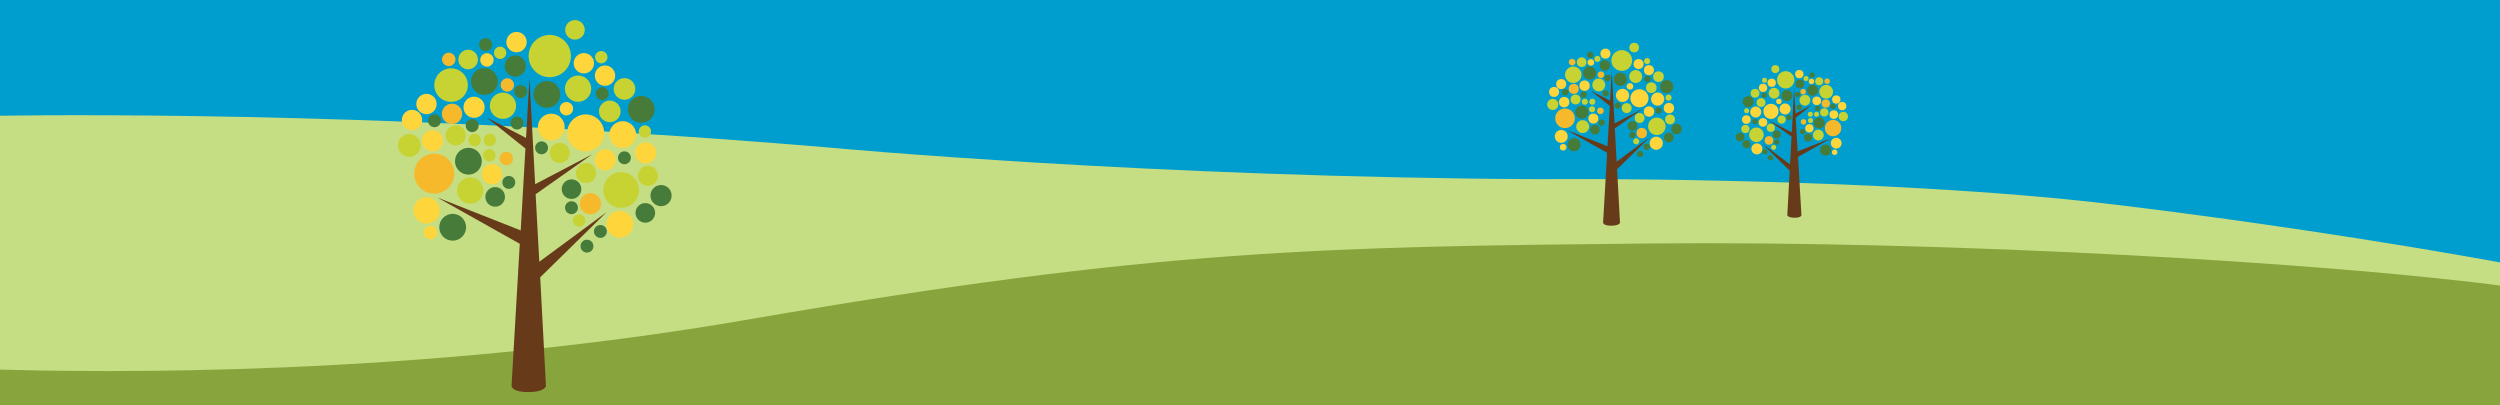 <svg id="HOME" xmlns="http://www.w3.org/2000/svg" viewBox="0 0 1592 258.19"><defs><style>.cls-1{fill:#009ece;}.cls-2{fill:#c5dd83;}.cls-3{fill:#88a43d;}.cls-4{fill:#c7d233;}.cls-5{fill:#467b3a;}.cls-6{fill:#ffd53c;}.cls-7{fill:#f5b92b;}.cls-8{fill:#673b19;}</style></defs><title>footer_trees4</title><rect class="cls-1" x="-4.29" y="-11" width="1601.2" height="193.49"/><path class="cls-2" d="M1596.91,248.21V168c-38-7-133.08-23.53-249.43-37.62-151.8-18.39-366.73-16.29-366.73-16.29-247.18-1-451.37-20-451.37-20C269.79,72.08,62.92,72.78-4.29,73.73V248.21Z"/><path class="cls-3" d="M1596.91,262.74V182.49c-112.75-15.21-357.38-29.41-547.65-27.44C846.41,157.15,737.6,158.2,477,203.38,264.13,240.28,63.84,237.23-4.29,235.24v27.87Z"/><circle class="cls-4" cx="1157.91" cy="85.99" r="3.44"/><circle class="cls-4" cx="1149.36" cy="63.82" r="3.44"/><circle class="cls-4" cx="1162.91" cy="58.42" r="4.38"/><circle class="cls-4" cx="1118.48" cy="85.83" r="4.65"/><circle class="cls-4" cx="1137.13" cy="50.84" r="5.53"/><circle class="cls-4" cx="1129.73" cy="59.36" r="3.44"/><circle class="cls-4" cx="1117.6" cy="59.42" r="2.83"/><circle class="cls-4" cx="1130.54" cy="43.99" r="2.56"/><circle class="cls-4" cx="1158.45" cy="51.74" r="2.56"/><circle class="cls-4" cx="1121.44" cy="65.29" r="2.83"/><circle class="cls-4" cx="1134.52" cy="76.14" r="2.63"/><circle class="cls-4" cx="1127.64" cy="81.4" r="2.63"/><circle class="cls-4" cx="1111.46" cy="82.14" r="2.63"/><circle class="cls-4" cx="1161.69" cy="71.56" r="2.63"/><circle class="cls-4" cx="1152.79" cy="72.77" r="1.62"/><circle class="cls-4" cx="1156.77" cy="72.77" r="1.62"/><circle class="cls-4" cx="1152.92" cy="76.75" r="1.62"/><circle class="cls-4" cx="1129.46" cy="93.81" r="1.62"/><circle class="cls-4" cx="1112.27" cy="70.55" r="1.62"/><circle class="cls-4" cx="1123.66" cy="51.13" r="1.62"/><circle class="cls-4" cx="1150.09" cy="49.99" r="1.62"/><circle class="cls-4" cx="1173.82" cy="74.19" r="2.97"/><circle class="cls-5" cx="1162.5" cy="95.57" r="3.51"/><circle class="cls-5" cx="1158.39" cy="78.31" r="3.51"/><circle class="cls-5" cx="1154.21" cy="57.48" r="3.51"/><circle class="cls-5" cx="1137.89" cy="60.85" r="3.51"/><circle class="cls-5" cx="1113.22" cy="64.76" r="3.51"/><circle class="cls-5" cx="1108.04" cy="87.3" r="2.76"/><circle class="cls-5" cx="1146.14" cy="53.45" r="2.76"/><circle class="cls-5" cx="1153.9" cy="47.85" r="1.69"/><circle class="cls-5" cx="1144.73" cy="60.12" r="1.69"/><circle class="cls-5" cx="1145.67" cy="68.34" r="1.69"/><circle class="cls-5" cx="1157.4" cy="69.02" r="1.69"/><circle class="cls-5" cx="1167.25" cy="67.74" r="1.69"/><circle class="cls-5" cx="1147.83" cy="83.85" r="1.69"/><circle class="cls-5" cx="1139.27" cy="74.82" r="1.69"/><circle class="cls-5" cx="1123.43" cy="60.66" r="1.69"/><circle class="cls-5" cx="1117.62" cy="77.42" r="1.69"/><circle class="cls-5" cx="1131.45" cy="90.46" r="1.69"/><circle class="cls-5" cx="1127.4" cy="100.5" r="1.69"/><circle class="cls-5" cx="1123.9" cy="96.66" r="1.69"/><circle class="cls-5" cx="1112.16" cy="91.82" r="2.56"/><circle class="cls-5" cx="1131.44" cy="85.61" r="2.56"/><circle class="cls-5" cx="1151.39" cy="87.64" r="2.56"/><circle class="cls-6" cx="1127.74" cy="70.91" r="4.82"/><circle class="cls-6" cx="1136.74" cy="69.39" r="3.51"/><circle class="cls-6" cx="1118.06" cy="71.35" r="3.51"/><circle class="cls-6" cx="1118.8" cy="94.81" r="3.51"/><circle class="cls-7" cx="1126.5" cy="89.43" r="2.76"/><circle class="cls-6" cx="1122.65" cy="77.96" r="2.76"/><circle class="cls-6" cx="1112.07" cy="76.14" r="2.76"/><circle class="cls-6" cx="1156.9" cy="64.21" r="2.76"/><circle class="cls-6" cx="1167.76" cy="72.98" r="2.76"/><circle class="cls-6" cx="1169.31" cy="91.18" r="3.44"/><circle class="cls-6" cx="1152.22" cy="81.71" r="2.66"/><circle class="cls-7" cx="1162.67" cy="65.93" r="2.66"/><circle class="cls-6" cx="1169.34" cy="63.37" r="2.66"/><circle class="cls-6" cx="1173.12" cy="67.55" r="2.66"/><circle class="cls-6" cx="1145.81" cy="47.19" r="2.66"/><circle class="cls-6" cx="1128.22" cy="52.72" r="2.66"/><circle class="cls-6" cx="1122.69" cy="55.95" r="2.66"/><circle class="cls-6" cx="1132.78" cy="64.59" r="1.75"/><circle class="cls-7" cx="1148.22" cy="58.39" r="1.75"/><circle class="cls-6" cx="1153.54" cy="51.85" r="1.75"/><circle class="cls-7" cx="1163.52" cy="51.71" r="1.75"/><circle class="cls-7" cx="1148.48" cy="77.6" r="1.75"/><circle class="cls-6" cx="1168.31" cy="96.95" r="1.75"/><circle class="cls-7" cx="1167.31" cy="81.56" r="5.22"/><path class="cls-8" d="M1122.28,91.62l17.58,13,1-17.66L1126.07,76.5,1141,84.31l1.49-27.53.9,15.44,10.28-5.33L1143.51,75l1.24,21.39,21.72-8.56L1145,99.89l2.15,37.19s-.15,1.56-4.35,1.56-4.65-1.51-4.65-1.51l1.54-28.48Z"/><circle class="cls-4" cx="1007.85" cy="80.63" r="4.12"/><circle class="cls-4" cx="1018.1" cy="54.08" r="4.12"/><circle class="cls-4" cx="1001.86" cy="47.61" r="5.25"/><circle class="cls-4" cx="1055.09" cy="80.44" r="5.57"/><circle class="cls-4" cx="1032.75" cy="38.52" r="6.62"/><circle class="cls-4" cx="1041.61" cy="48.73" r="4.12"/><circle class="cls-4" cx="1056.14" cy="48.81" r="3.39"/><circle class="cls-4" cx="1040.64" cy="30.32" r="3.07"/><circle class="cls-4" cx="1007.2" cy="39.61" r="3.07"/><circle class="cls-4" cx="1051.54" cy="55.84" r="3.39"/><circle class="cls-4" cx="1035.87" cy="68.84" r="3.15"/><circle class="cls-4" cx="1044.11" cy="75.14" r="3.15"/><circle class="cls-4" cx="1063.49" cy="76.03" r="3.15"/><circle class="cls-4" cx="1003.32" cy="63.35" r="3.15"/><circle class="cls-4" cx="1013.99" cy="64.8" r="1.94"/><circle class="cls-4" cx="1009.22" cy="64.8" r="1.94"/><circle class="cls-4" cx="1013.82" cy="69.57" r="1.94"/><circle class="cls-4" cx="1041.93" cy="90" r="1.94"/><circle class="cls-4" cx="1062.53" cy="62.14" r="1.94"/><circle class="cls-4" cx="1048.88" cy="38.88" r="1.94"/><circle class="cls-4" cx="1017.22" cy="37.51" r="1.94"/><circle class="cls-4" cx="988.79" cy="66.5" r="3.55"/><circle class="cls-5" cx="1002.36" cy="92.12" r="4.2"/><circle class="cls-5" cx="1007.28" cy="71.44" r="4.2"/><circle class="cls-5" cx="1012.29" cy="46.48" r="4.2"/><circle class="cls-5" cx="1031.83" cy="50.52" r="4.2"/><circle class="cls-5" cx="1061.39" cy="55.21" r="4.2"/><circle class="cls-5" cx="1067.59" cy="82.21" r="3.31"/><circle class="cls-5" cx="1021.96" cy="41.66" r="3.31"/><circle class="cls-5" cx="1012.66" cy="34.95" r="2.02"/><circle class="cls-5" cx="1023.64" cy="49.65" r="2.02"/><circle class="cls-5" cx="1022.51" cy="59.5" r="2.02"/><circle class="cls-5" cx="1008.46" cy="60.31" r="2.02"/><circle class="cls-5" cx="996.67" cy="58.77" r="2.02"/><circle class="cls-5" cx="1019.93" cy="78.07" r="2.02"/><circle class="cls-5" cx="1030.18" cy="67.25" r="2.02"/><circle class="cls-5" cx="1049.16" cy="50.29" r="2.02"/><circle class="cls-5" cx="1056.12" cy="70.37" r="2.02"/><circle class="cls-5" cx="1039.55" cy="85.99" r="2.02"/><circle class="cls-5" cx="1044.4" cy="98.02" r="2.02"/><circle class="cls-5" cx="1048.6" cy="93.42" r="2.02"/><circle class="cls-5" cx="1062.66" cy="87.62" r="3.07"/><circle class="cls-5" cx="1039.56" cy="80.19" r="3.07"/><circle class="cls-5" cx="1015.66" cy="82.61" r="3.07"/><circle class="cls-6" cx="1044" cy="62.57" r="5.77"/><circle class="cls-6" cx="1033.22" cy="60.75" r="4.2"/><circle class="cls-6" cx="1055.59" cy="63.1" r="4.2"/><circle class="cls-6" cx="1054.7" cy="91.2" r="4.2"/><circle class="cls-7" cx="1045.48" cy="84.75" r="3.31"/><circle class="cls-6" cx="1050.09" cy="71.02" r="3.31"/><circle class="cls-6" cx="1062.77" cy="68.84" r="3.31"/><circle class="cls-6" cx="1009.06" cy="54.55" r="3.31"/><circle class="cls-6" cx="996.06" cy="65.05" r="3.31"/><circle class="cls-6" cx="994.2" cy="86.85" r="4.12"/><circle class="cls-6" cx="1014.67" cy="75.51" r="3.19"/><circle class="cls-7" cx="1002.15" cy="56.61" r="3.19"/><circle class="cls-6" cx="994.16" cy="53.54" r="3.19"/><circle class="cls-6" cx="989.63" cy="58.55" r="3.19"/><circle class="cls-6" cx="1022.34" cy="34.15" r="3.19"/><circle class="cls-6" cx="1043.42" cy="40.78" r="3.19"/><circle class="cls-6" cx="1050.05" cy="44.65" r="3.19"/><circle class="cls-6" cx="1037.96" cy="55" r="2.1"/><circle class="cls-7" cx="1019.47" cy="47.57" r="2.1"/><circle class="cls-6" cx="1013.08" cy="39.74" r="2.1"/><circle class="cls-7" cx="1001.13" cy="39.57" r="2.1"/><circle class="cls-7" cx="1019.14" cy="70.59" r="2.1"/><circle class="cls-6" cx="995.4" cy="93.77" r="2.1"/><circle class="cls-7" cx="996.59" cy="75.33" r="6.26"/><path class="cls-8" d="M1050.54,87.38l-21.07,15.53-1.14-21.15L1046,69.27l-17.84,9.35-1.79-33-1.07,18.5L1013,57.76l12.13,9.71-1.49,25.63-26-10.26,25.78,14.45-2.58,44.55s.18,1.88,5.21,1.88,5.57-1.82,5.57-1.82l-1.85-34.11Z"/><circle class="cls-4" cx="299.43" cy="121.37" r="8.38"/><circle class="cls-4" cx="320.28" cy="67.34" r="8.38"/><circle class="cls-4" cx="287.25" cy="54.19" r="10.68"/><circle class="cls-4" cx="395.53" cy="120.97" r="11.34"/><circle class="cls-4" cx="350.09" cy="35.7" r="13.47"/><circle class="cls-4" cx="368.11" cy="56.47" r="8.38"/><circle class="cls-4" cx="397.68" cy="56.63" r="6.9"/><circle class="cls-4" cx="366.14" cy="19.01" r="6.24"/><circle class="cls-4" cx="298.11" cy="37.9" r="6.24"/><circle class="cls-4" cx="388.32" cy="70.93" r="6.9"/><circle class="cls-4" cx="356.44" cy="97.38" r="6.41"/><circle class="cls-4" cx="373.2" cy="110.19" r="6.41"/><circle class="cls-4" cx="412.63" cy="112" r="6.41"/><circle class="cls-4" cx="290.23" cy="86.21" r="6.41"/><circle class="cls-4" cx="311.92" cy="89.16" r="3.94"/><circle class="cls-4" cx="302.22" cy="89.16" r="3.94"/><circle class="cls-4" cx="311.59" cy="98.86" r="3.94"/><circle class="cls-4" cx="368.76" cy="140.43" r="3.94"/><circle class="cls-4" cx="410.66" cy="83.74" r="3.94"/><circle class="cls-4" cx="382.89" cy="36.42" r="3.94"/><circle class="cls-4" cx="318.49" cy="33.63" r="3.94"/><circle class="cls-4" cx="260.65" cy="92.61" r="7.23"/><circle class="cls-5" cx="288.26" cy="144.72" r="8.54"/><circle class="cls-5" cx="298.28" cy="102.66" r="8.54"/><circle class="cls-5" cx="308.47" cy="51.89" r="8.54"/><circle class="cls-5" cx="348.23" cy="60.11" r="8.54"/><circle class="cls-5" cx="408.36" cy="69.64" r="8.54"/><circle class="cls-5" cx="420.96" cy="124.56" r="6.74"/><circle class="cls-5" cx="328.13" cy="42.08" r="6.74"/><circle class="cls-5" cx="309.21" cy="28.42" r="4.11"/><circle class="cls-5" cx="331.56" cy="58.32" r="4.11"/><circle class="cls-5" cx="329.26" cy="78.37" r="4.11"/><circle class="cls-5" cx="300.67" cy="80.01" r="4.11"/><circle class="cls-5" cx="276.68" cy="76.89" r="4.11"/><circle class="cls-5" cx="324" cy="116.16" r="4.11"/><circle class="cls-5" cx="344.87" cy="94.14" r="4.11"/><circle class="cls-5" cx="383.48" cy="59.64" r="4.11"/><circle class="cls-5" cx="397.63" cy="100.48" r="4.11"/><circle class="cls-5" cx="363.93" cy="132.26" r="4.11"/><circle class="cls-5" cx="373.78" cy="156.74" r="4.11"/><circle class="cls-5" cx="382.33" cy="147.38" r="4.11"/><circle class="cls-5" cx="410.94" cy="135.57" r="6.24"/><circle class="cls-5" cx="363.95" cy="120.45" r="6.24"/><circle class="cls-5" cx="315.32" cy="125.38" r="6.24"/><circle class="cls-6" cx="372.97" cy="84.62" r="11.75"/><circle class="cls-6" cx="351.04" cy="80.92" r="8.54"/><circle class="cls-6" cx="396.55" cy="85.69" r="8.54"/><circle class="cls-6" cx="394.74" cy="142.87" r="8.54"/><circle class="cls-7" cx="375.99" cy="129.75" r="6.74"/><circle class="cls-6" cx="385.36" cy="101.81" r="6.74"/><circle class="cls-6" cx="411.15" cy="97.38" r="6.74"/><circle class="cls-6" cx="301.89" cy="68.3" r="6.74"/><circle class="cls-6" cx="275.44" cy="89.66" r="6.74"/><circle class="cls-6" cx="271.66" cy="134.02" r="8.38"/><circle class="cls-6" cx="313.31" cy="110.93" r="6.49"/><circle class="cls-7" cx="287.85" cy="72.49" r="6.49"/><circle class="cls-6" cx="271.58" cy="66.24" r="6.49"/><circle class="cls-6" cx="262.38" cy="76.43" r="6.49"/><circle class="cls-6" cx="328.92" cy="26.81" r="6.49"/><circle class="cls-6" cx="371.8" cy="40.28" r="6.49"/><circle class="cls-6" cx="385.28" cy="48.17" r="6.49"/><circle class="cls-6" cx="360.69" cy="69.22" r="4.27"/><circle class="cls-7" cx="323.06" cy="54.1" r="4.27"/><circle class="cls-6" cx="310.08" cy="38.16" r="4.27"/><circle class="cls-7" cx="285.77" cy="37.83" r="4.27"/><circle class="cls-7" cx="322.41" cy="100.93" r="4.27"/><circle class="cls-6" cx="274.1" cy="148.08" r="4.27"/><circle class="cls-7" cx="276.52" cy="110.58" r="12.73"/><path class="cls-8" d="M386.28,135.09l-42.86,31.59-2.33-43,36-25.4-36.3,19-3.63-67.08-2.18,37.64-25.05-13,24.66,19.75-3,52.13-52.94-20.87L331,155.25l-5.26,90.63s.37,3.82,10.6,3.82,11.34-3.7,11.34-3.7L344,176.6Z"/></svg>